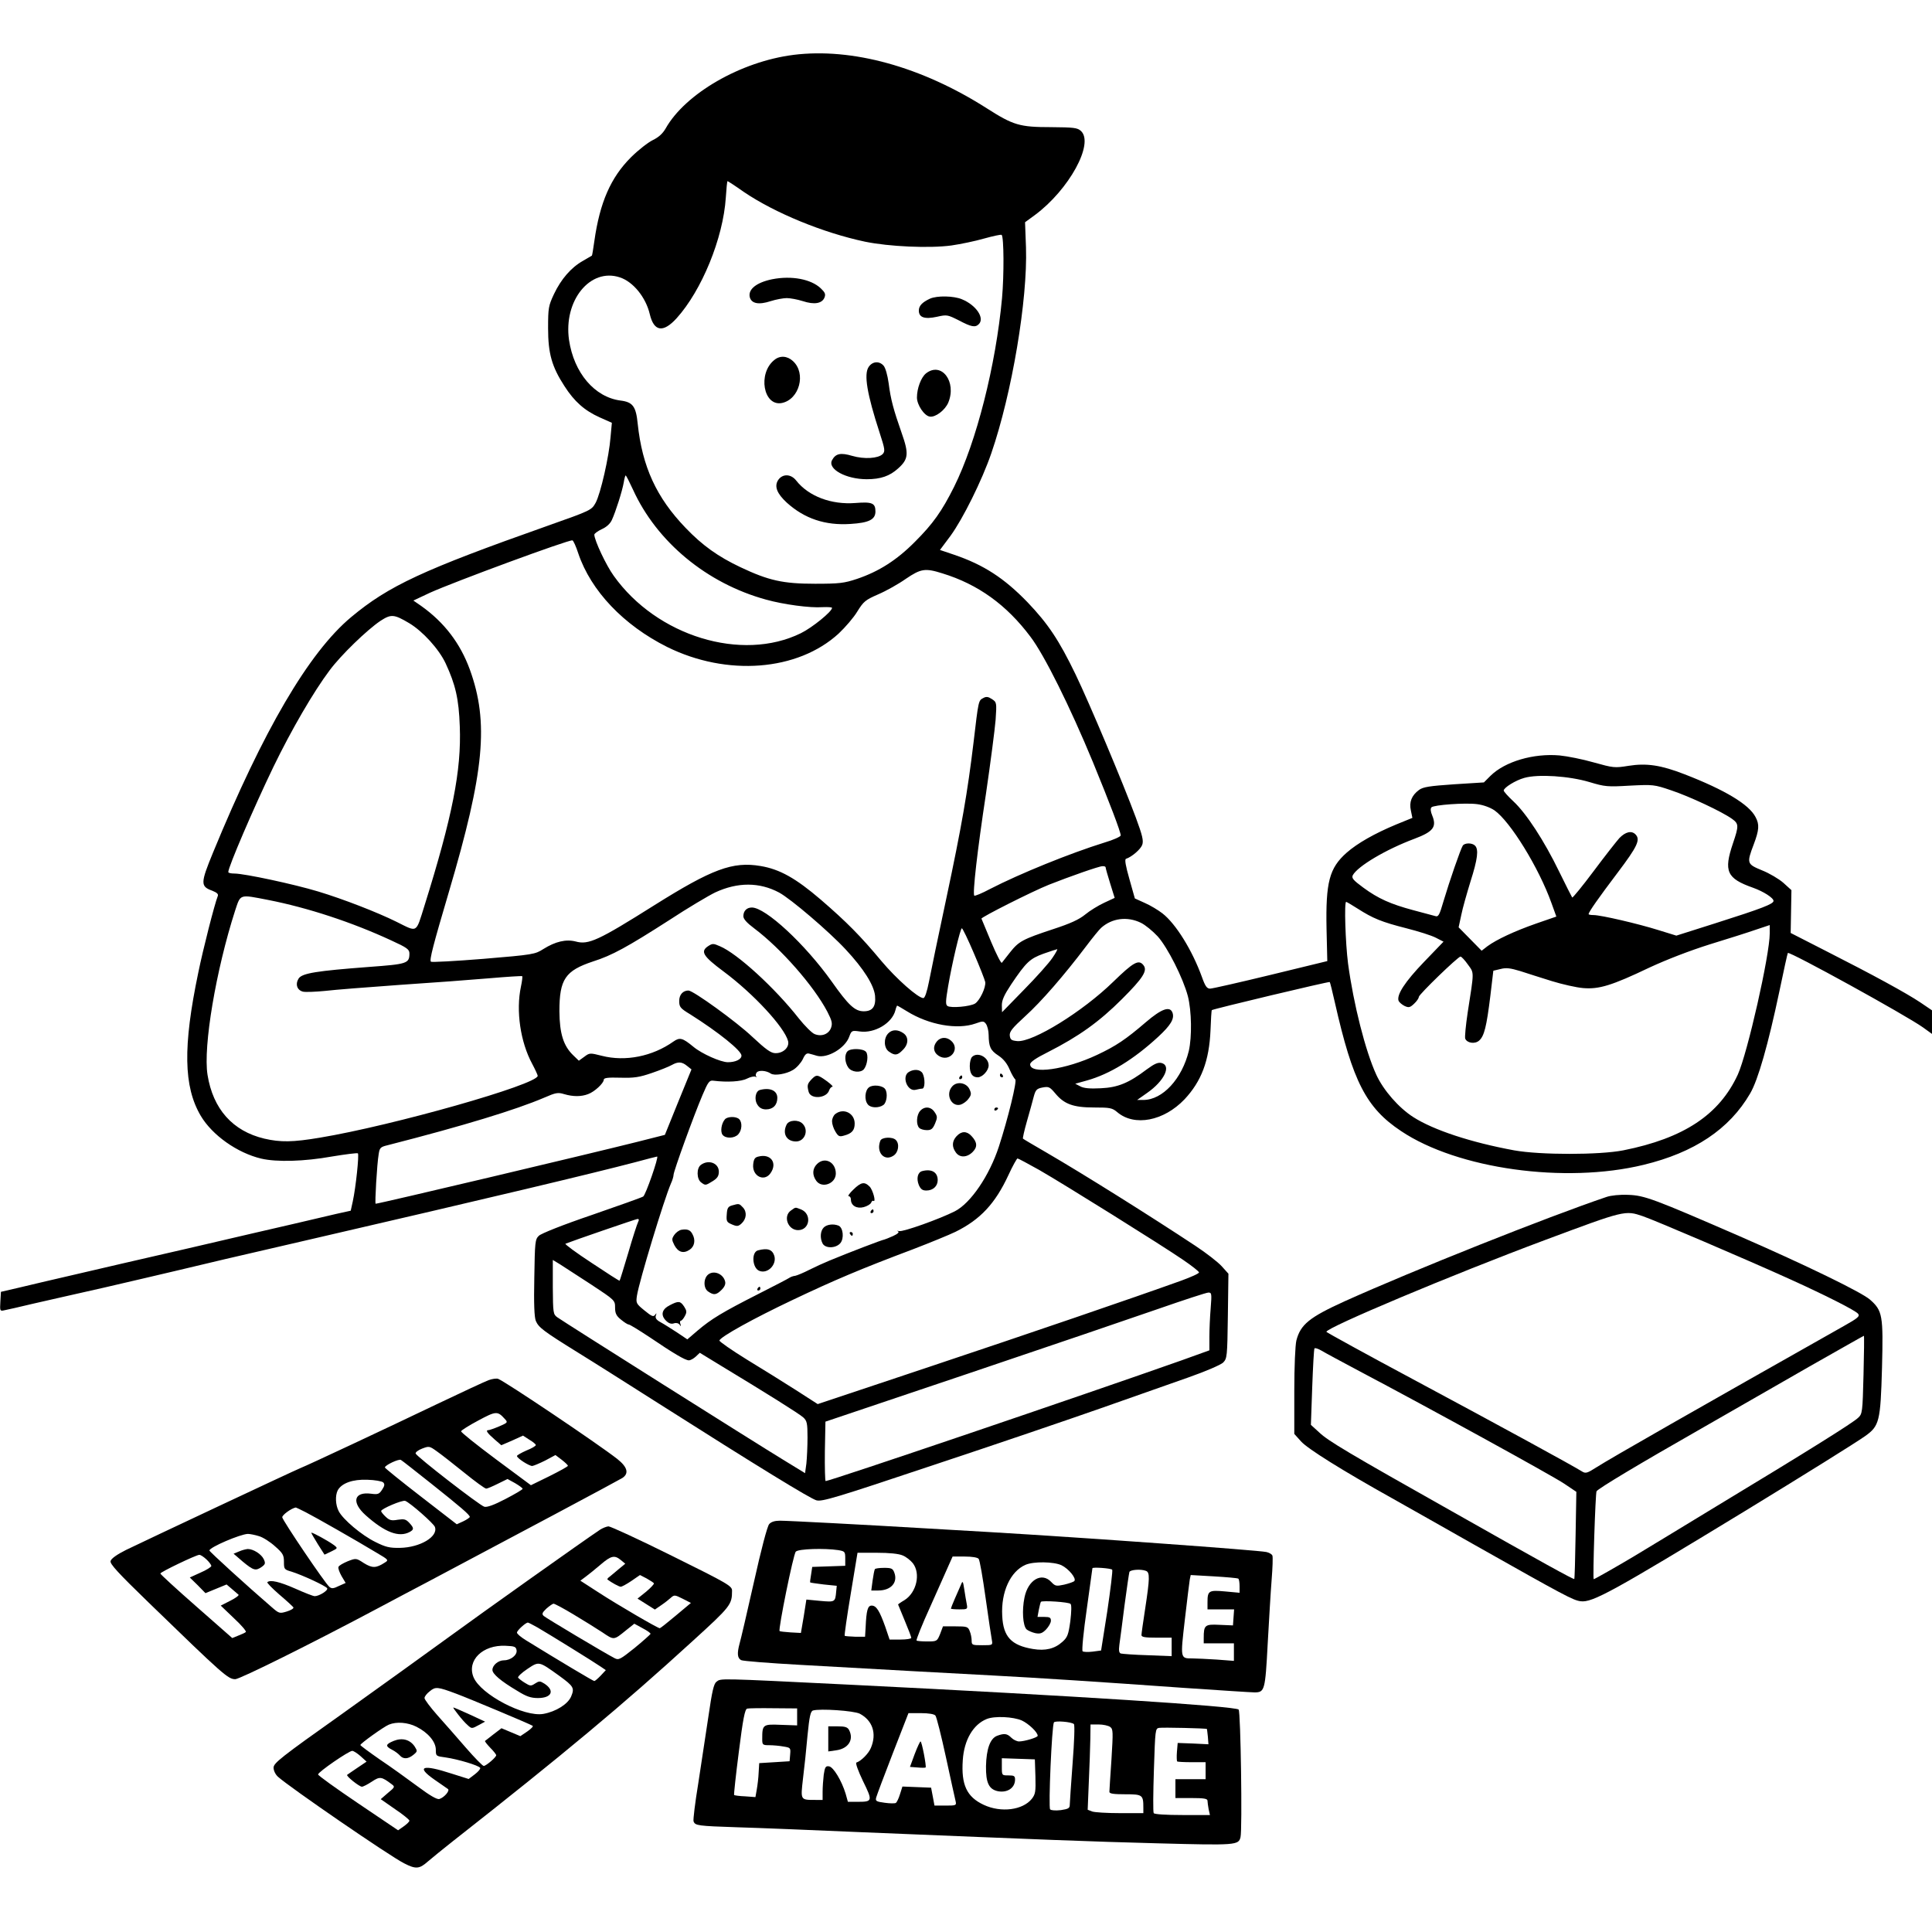 <svg xmlns="http://www.w3.org/2000/svg" width="1024pt" viewBox="0 0 1024 1024" preserveAspectRatio="xMidYMid meet" height="1024pt"><g transform="matrix(.1 0 0 -.1 0 1024)"><path d="m4205 9949c-278-35-573-205-677-390-15-26-36-46-67-61-25-12-78-53-117-92-107-107-165-239-194-445-6-41-11-75-13-76-1-1-23-13-48-28-62-35-115-96-153-176-29-62-31-73-31-181 0-134 20-204 87-307 52-81 106-129 186-165l65-29-7-76c-8-104-53-300-79-348-22-39-23-40-255-122-662-234-842-318-1041-484-224-187-465-599-732-1248-67-163-67-179-4-202 25-10 34-18 29-29-17-43-78-282-103-405-82-392-78-605 13-759 61-103 194-197 321-227 82-19 228-15 373 11 73 12 135 20 139 17 7-8-11-180-27-254l-11-50-77-17c-42-10-142-33-222-52-80-18-332-77-560-130-228-52-503-116-610-141s-238-55-290-68l-95-22-3-52c-3-49-2-51 20-46 13 2 81 18 153 35 72 16 240 55 375 85 135 31 308 72 385 90 77 19 383 91 680 159 1008 233 1523 356 1752 416 62 17 114 30 116 30 10 0-61-205-74-212-8-5-131-49-273-98-153-52-268-98-280-110-20-19-21-34-24-221-3-139 0-210 8-230 15-35 38-53 225-169 83-51 272-171 420-265 538-342 808-507 842-517 30-8 95 11 621 187 323 107 722 243 887 301s373 131 463 163c94 33 172 67 185 79 21 22 22 31 25 247l3 224-36 40c-20 22-82 70-138 107-245 162-593 380-787 493-69 40-127 74-128 76-2 2 7 43 21 92 14 48 30 107 36 130 10 37 16 43 47 49 33 6 38 3 67-31 47-57 95-75 206-75 84 0 96-2 123-25 91-77 246-47 356 68 90 96 131 205 138 366 2 57 5 106 7 107 6 6 622 153 625 149 2-2 14-50 27-108 95-420 166-559 351-682 300-201 869-280 1285-179 269 65 455 189 565 378 42 71 96 261 155 541 23 110 43 202 45 204 8 10 626-330 717-395l47-34v63 62l-62 42c-75 50-247 144-501 273l-186 95 2 113 2 114-43 39c-24 21-75 51-113 66-80 33-82 37-44 137 29 77 31 106 10 145-34 67-162 144-376 227-126 49-202 60-297 45-74-12-81-11-185 18-59 17-140 33-181 37-138 12-289-32-366-108l-35-35-159-10c-130-9-163-14-185-30-39-29-53-64-43-109l8-39-86-35c-115-48-205-99-263-150-91-81-111-155-106-404l4-170-300-73c-165-40-310-73-321-73-17 0-26 12-44 63-51 140-137 280-209 336-22 17-63 42-93 55l-53 24-29 103c-20 70-26 104-18 107 31 10 78 51 86 74 8 22 1 50-34 145-69 186-245 604-319 758-88 182-146 269-255 383-124 128-232 198-387 251l-77 26 56 75c65 89 167 294 216 437 110 319 193 815 184 1091l-5 134 52 38c181 134 316 380 244 446-19 17-38 19-158 20-167 0-200 10-341 100-345 220-713 322-1025 283zm-263-726c165-112 421-217 643-264 126-26 340-36 458-20 48 7 126 23 174 37 47 13 88 22 92 19 12-12 13-212 2-335-33-357-136-763-254-1000-65-130-112-196-207-291-97-98-192-158-307-197-69-23-94-26-223-26-170 0-246 17-396 88-118 56-201 115-290 208-155 161-230 325-254 552-9 92-26 115-91 123-138 18-247 147-273 321-30 209 112 384 269 332 71-23 138-106 159-195 22-93 71-100 142-22 133 147 247 424 261 640 3 48 7 87 9 87s41-25 86-57zm-587-1578c126-277 391-497 705-583 93-26 234-45 300-40 28 1 50 0 50-4 0-19-104-104-165-134-313-154-764-16-992 304-40 55-102 187-103 218 0 6 18 19 39 29 25 11 45 29 54 49 20 43 55 153 63 199 3 20 8 37 10 37 3 0 20-34 39-75zm-290-338c67-199 241-381 471-496 317-157 692-128 909 71 35 33 80 85 99 117 33 53 42 61 111 91 42 18 108 55 146 82 80 54 102 58 194 29 189-58 340-167 466-335 74-97 210-371 332-666 89-217 147-369 147-388 0-6-39-24-87-38-180-56-447-164-606-246-43-23-80-38-83-35-10 9 16 239 62 541 24 164 47 341 51 391 6 91 6 93-20 110-20 13-30 14-46 5-25-13-25-13-51-235-32-265-62-440-145-830-41-192-82-389-91-437-11-56-22-88-30-88-28 0-143 102-222 196-110 132-184 207-322 326-132 113-217 161-319 178-148 25-257-16-563-208-297-187-349-211-417-192-51 13-107 0-171-40-44-28-53-30-317-52-150-12-275-19-279-15-9 8 12 88 95 369 189 639 213 899 111 1180-51 139-135 249-257 336l-42 29 87 41c128 58 738 283 756 278 5-1 19-32 31-69zm-896-370c72-43 158-138 193-213 52-112 70-188 75-334 9-234-39-477-188-953-46-146-34-139-149-82-99 49-281 120-414 160-129 39-391 95-443 95-18 0-33 3-33 8 0 27 133 337 239 557 95 196 213 399 298 512 61 82 198 214 269 262 57 37 72 36 153-12zm6255-842c83-25 96-26 215-19 123 6 128 6 219-25 96-32 269-113 322-151 36-26 37-36 5-130-50-148-33-186 106-235 56-20 109-54 109-70s-58-39-310-119l-205-65-94 29c-108 34-306 80-345 80-14 0-26 2-26 5 0 11 52 85 154 220 105 139 122 175 94 203-21 21-53 13-85-20-16-18-78-97-137-176s-110-141-113-139c-2 3-34 65-70 139-78 161-173 307-242 371-28 26-51 52-51 57 0 15 62 54 109 67 73 21 238 10 345-22zm-503-150c84-59 235-304 302-491l26-72-107-37c-117-41-210-85-258-120l-31-24-61 62-61 62 14 65c7 36 30 116 49 178 38 119 44 170 24 190-16 16-55 15-65 0-12-19-71-190-101-291-23-79-28-88-46-82-12 3-64 17-116 31-119 32-185 61-265 120-53 39-62 50-55 65 26 48 176 137 326 193 101 38 120 63 95 124-9 21-10 37-4 43 13 13 179 25 241 17 33-4 69-17 93-33zm-2061-302c0-5 11-43 24-85l24-77-56-26c-30-14-76-42-100-62-33-27-79-48-171-78-160-53-181-64-227-122-21-27-41-52-44-56-4-4-29 45-56 109-27 65-50 121-52 125-3 7 268 144 358 180 109 43 265 98 283 98 9 1 17-2 17-6zm-1730-134c61-33 263-205 353-302 95-102 149-188 155-245 5-57-13-82-60-82s-81 32-170 158c-141 198-350 392-423 392-27 0-45-18-45-46 0-15 18-35 58-65 141-106 315-304 387-441 24-47 28-61 20-85-12-34-50-49-87-34-14 5-52 43-84 83-126 161-327 345-419 383-34 15-39 15-62 0-42-28-27-53 82-134 160-119 323-296 342-369 8-33-26-65-67-64-24 0-50 19-123 87-83 79-313 245-338 245-29 0-49-22-49-55 0-32 5-39 58-71 152-96 272-193 272-219 0-20-32-35-72-35-38 0-139 45-183 82-57 47-72 51-105 28-111-79-255-108-380-76-63 16-65 16-93-5l-29-21-28 27c-54 51-74 117-75 235 0 170 31 215 178 264 101 32 181 76 404 219 99 65 209 130 244 147 119 55 234 55 339-1zm-2708-39c209-41 444-118 653-215 81-37 95-47 95-68 0-54-12-57-215-72-277-21-353-33-372-61-19-30-9-62 23-70 13-3 66-1 117 4 50 6 229 20 397 32 168 11 381 27 474 35s171 13 174 11c2-3-1-28-7-56-27-127-3-293 60-409 16-30 29-59 29-63 0-46-769-264-1155-328-143-24-208-25-294-5-168 40-272 157-301 338-24 150 45 556 146 870 30 90 21 87 176 57zm5774-46c81-52 128-71 258-104 63-16 133-38 156-50l41-21-103-107c-101-105-147-175-135-207 4-8 18-20 32-27 22-10 29-8 50 12 14 13 25 29 25 36 0 13 208 214 221 214 5 0 23-19 39-42 34-47 34-31-1-255-10-67-16-129-13-138 10-24 52-30 74-10 27 24 39 74 59 235l16 135 38 9c30 8 52 5 105-11 37-12 112-36 167-53s130-34 166-37c84-7 151 13 352 109 93 43 212 89 320 123 95 29 205 64 245 78l72 24v-44c0-115-118-635-169-748-98-213-286-338-607-402-127-25-441-25-579 0-228 42-426 107-534 176-78 50-158 142-196 224-58 126-121 375-150 590-14 110-21 327-10 327 2 0 30-16 61-36zm-1149-75c23-11 63-44 89-72 53-59 135-222 160-317 20-79 22-215 5-290-36-148-139-260-241-260h-33l54 38c90 63 129 144 75 158-19 4-37-4-78-34-95-72-153-96-244-100-57-3-90 0-108 10l-27 14 61 17c122 34 249 112 379 232 66 61 86 95 76 126-13 39-58 23-142-49-106-91-158-126-258-173-168-79-355-105-355-50 0 12 31 33 95 65 163 83 271 160 392 281 112 112 137 151 113 180-25 31-53 15-160-89-162-158-426-321-508-314-31 3-37 7-40 29-2 21 12 39 82 103 84 76 205 215 323 371 33 44 69 88 79 97 58 52 139 62 211 27zm-885-162c31-72 58-141 60-152 4-29-29-98-54-114-26-16-128-25-146-13-11 7-10 26 3 103 21 124 65 309 73 309 4 0 33-60 64-133zm416-24c-18-27-85-102-150-168l-117-120-1 37c0 27 12 54 49 110 80 119 100 137 171 163 36 13 69 23 73 24s-7-20-25-46zm-771-283c116-72 266-99 363-65 39 14 44 14 56-2 7-10 14-36 14-58 1-63 9-82 52-110 26-17 46-42 59-73 11-26 25-49 30-53 11-6-39-210-87-357-50-153-149-299-233-342-81-41-274-110-295-105-11 2-15 2-7-1 9-4 1-13-25-25-22-10-43-18-47-19-8 0-181-66-292-112-27-11-75-33-105-48-31-16-65-30-75-32-11-1-24-6-30-10-5-4-80-43-165-86-193-98-250-133-321-193l-56-48-55 37c-31 20-70 45-87 54-22 12-29 22-25 35 5 14 4 15-4 4-9-12-18-8-56 23-44 36-46 39-40 79 12 77 143 508 180 594 8 17 14 38 14 46 0 19 107 314 153 422 30 71 37 80 58 77 74-9 147-5 178 11 18 9 39 14 45 10 6-3 8-3 4 2-4 4-3 14 3 21 11 13 51 10 74-6 19-13 82-3 118 19 19 11 42 37 52 57 12 27 21 34 36 29 10-3 28-7 39-11 55-15 149 40 171 101 12 33 14 34 56 28 79-11 172 44 189 113 3 13 8 24 9 24 2 0 26-14 52-30zm-1166-289 24-19-71-174-70-173-150-38c-251-63-1365-327-1383-327-5 0 7 211 16 262 5 34 9 39 47 48 406 104 680 188 830 252 62 27 73 29 106 19 47-14 91-14 127 0 34 12 83 58 83 76 0 10 21 13 88 11 73-2 100 2 167 25 44 15 91 34 105 42 34 19 54 18 81-4zm1867-552c134-77 648-398 762-476 47-32 85-62 85-67 0-6-43-25-95-44-256-92-803-279-1336-457l-590-197-115 74c-63 40-181 114-262 163-81 50-145 95-144 100 6 20 179 116 388 215 221 105 360 164 639 269 91 35 191 76 224 92 132 65 211 150 281 301 22 48 44 87 48 88 4 0 56-28 115-61zm-2126-276c-5-10-29-83-52-163-24-80-44-146-46-148-1-2-68 41-149 95-81 53-143 99-138 101 37 15 371 130 381 131 9 1 10-4 4-16zm-249-331c126-83 127-84 127-122 0-30 6-44 31-64 17-14 35-26 41-26s56-31 112-68c125-85 188-122 207-122 9 0 25 9 37 20l21 20 113-69c243-147 414-254 436-274 19-18 22-30 22-106 0-47-3-109-6-138l-7-51-116 71c-148 90-1167 733-1197 755-22 16-23 22-24 160v144l38-23c20-13 94-61 165-107zm3284-124c-4-46-7-115-7-154v-71l-147-53c-512-181-1864-640-1887-640-3 0-5 71-4 158l3 157 760 256c418 141 870 295 1005 342s254 86 264 86c18 1 19-5 13-81z"></path><path d="m4093 8760c-83-17-129-53-119-95 9-34 47-42 111-21 28 9 67 16 85 16s57-7 85-16c61-20 102-13 115 19 7 18 3 27-20 49-52 49-155 68-257 48z"></path><path d="m4929 8657c-41-19-59-38-59-63 0-37 31-47 96-33 53 12 56 11 116-19 66-35 87-39 106-20 32 32-14 101-90 132-43 18-131 20-169 3z"></path><path d="m4104 8332c-89-71-58-247 40-228 93 19 130 157 59 222-30 28-69 31-99 6z"></path><path d="m4604 8295c-26-39-9-142 58-348 29-89 30-99 16-114-24-23-97-28-162-9-61 18-87 12-106-23-25-47 74-101 184-101 74 0 122 17 166 57 55 49 58 78 19 188-43 123-58 177-69 264-6 43-17 82-27 93-23 26-59 23-79-7z"></path><path d="m4908 8261c-26-21-48-79-48-128 0-39 39-97 68-101 30-5 81 34 98 74 46 111-36 219-118 155z"></path><path d="m4124 7695c-21-33-6-71 46-119 94-85 204-122 338-113 97 6 132 23 132 66 0 45-18 52-106 45-127-10-248 35-314 119-28 36-73 37-96 2z"></path><path d="m4707 4762c-25-27-22-78 5-96 31-22 45-20 73 9 31 30 32 69 3 89-30 21-61 20-81-2z"></path><path d="m4967 4722c-24-27-21-59 8-78 57-37 117 34 67 79-24 22-55 21-75-1z"></path><path d="m4492 4668c-17-17-15-59 4-86 17-25 65-30 83-9 18 23 25 75 11 92-15 18-81 20-98 3z"></path><path d="m5152 4638c-7-7-12-28-12-48 0-40 14-60 42-60 25 0 58 36 58 63 0 44-59 74-88 45z"></path><path d="m4818 4559c-41-23-9-107 36-95 12 3 27 6 34 6 15 0 16 54 2 81-12 21-45 24-72 8z"></path><path d="m5300 4540c0-5 5-10 11-10 5 0 7 5 4 10-3 6-8 10-11 10-2 0-4-4-4-10z"></path><path d="m4300 4518c-21-23-23-31-14-65 11-41 96-35 109 9 4 10 11 18 17 18s-8 14-30 30c-50 36-55 36-82 8z"></path><path d="m5085 4530c-3-5-1-10 4-10 6 0 11 5 11 10 0 6-2 10-4 10-3 0-8-4-11-10z"></path><path d="m5047 4482c-37-41-6-110 44-97 13 4 32 17 42 31 16 21 16 28 5 52-17 34-66 42-91 14z"></path><path d="m4606 4477c-22-16-26-68-6-91 15-19 59-20 83-2 17 14 23 61 9 83-13 20-65 26-86 10z"></path><path d="m4028 4463c-24-6-32-51-13-79 10-16 25-24 45-24 37 0 60 23 60 61 0 39-39 56-92 42z"></path><path d="m4877 4352c-20-22-22-73-5-90 7-7 25-12 41-12 23 0 31 7 43 35 13 31 13 38-2 60-19 30-54 33-77 7z"></path><path d="m5270 4359c0-5 5-7 10-4 6 3 10 8 10 11 0 2-4 4-10 4-5 0-10-5-10-11z"></path><path d="m4428 4336c-10-7-18-25-18-39 0-15 8-39 18-55 15-25 21-28 45-21 42 11 57 28 57 64 0 55-59 84-102 51z"></path><path d="m3842 4307c-19-22-25-66-12-82 17-21 63-19 83 3s22 63 5 80c-16 16-63 15-76-1z"></path><path d="m4170 4281c-25-48-2-91 49-91 47 0 69 60 35 94-22 23-71 20-84-3z"></path><path d="m5070 4218c-24-26-26-56-4-86 20-29 59-28 89 2 27 27 25 52-6 85-25 27-53 27-79-1z"></path><path d="m4666 4194c-24-61 21-112 70-79 26 17 33 62 12 83-18 18-75 15-82-4z"></path><path d="m4020 4110c-19-4-25-13-28-42-6-62 59-94 92-46 38 54 1 105-64 88z"></path><path d="m4330 4070c-24-24-26-57-4-88 30-43 104-16 104 38 0 61-59 91-100 50z"></path><path d="m3715 4066c-24-17-23-75 1-93 23-17 23-17 62 7 24 15 32 27 32 50 0 45-54 66-95 36z"></path><path d="m4888 4033c-24-6-32-39-18-74 10-22 19-29 40-29 35 0 60 23 60 55 0 42-32 61-82 48z"></path><path d="m4523 3935c-20-19-31-35-25-35 7 0 12-8 12-18 0-32 31-50 68-40 18 5 35 15 39 23 3 8 8 13 12 10 16-9-3 59-20 76-27 27-45 24-86-16z"></path><path d="m3880 3851c-21-6-26-14-28-47-3-38 0-42 28-54 26-11 33-10 49 4 28 25 31 62 9 86-20 21-20 22-58 11z"></path><path d="m4192 3824c-43-30-16-104 38-104 63 0 74 87 15 110-32 12-26 13-53-6z"></path><path d="m4615 3820c-3-5-1-10 4-10 6 0 11 5 11 10 0 6-2 10-4 10-3 0-8-4-11-10z"></path><path d="m4366 3734c-18-18-21-56-6-85 15-27 70-26 94 2 21 25 15 83-10 93-28 11-62 6-78-10z"></path><path d="m3612 3722c-12-2-29-14-38-27-14-21-14-26 0-54 20-38 48-47 81-25 26 17 33 51 15 83-11 22-27 28-58 23z"></path><path d="m4505 3700c3-5 8-10 11-10 2 0 4 5 4 10 0 6-5 10-11 10-5 0-7-4-4-10z"></path><path d="m4018 3613c-37-9-31-95 7-109 44-17 93 33 79 80-11 34-36 42-86 29z"></path><path d="m3755 3486c-27-20-28-73-2-91 30-21 44-19 72 9 16 16 22 31 18 45-10 39-58 59-88 37z"></path><path d="m4015 3410c-3-5-1-10 4-10 6 0 11 5 11 10 0 6-2 10-4 10-3 0-8-4-11-10z"></path><path d="m3550 3322c-42-21-50-52-20-82 14-14 28-19 42-14 12 4 24 1 30-7 8-11 9-10 4 4-3 9-2 17 3 17 4 0 14 11 21 25 11 20 10 28-4 50-20 30-30 31-76 7z"></path><path d="m8515 3896c-311-105-1022-388-1388-553-187-85-234-123-256-208-6-26-11-136-11-269v-226l36-40c35-39 217-153 484-302 74-42 270-152 435-246 480-271 523-294 563-299 62-8 171 52 872 479 316 193 584 360 635 396 76 54 82 77 90 362 7 279 3 303-64 362-45 39-336 181-689 335-460 200-506 217-592 220-44 2-92-3-115-11zm192-102c60-20 543-227 758-324 211-95 368-175 383-193 11-13 0-23-75-65-763-431-1235-700-1313-750-47-30-56-33-75-21-51 32-443 246-878 479-262 140-476 258-477 261-1 22 667 303 1160 487 421 157 423 158 517 126zm1170-841c-5-199-6-207-29-228-27-26-258-171-753-470-192-117-390-237-440-267-79-47-203-118-208-118-6 0 9 457 15 466 10 15 214 138 558 334 157 90 413 237 570 327 157 89 287 163 289 163s1-93-2-207zm-2667 17c360-190 1019-552 1081-594l64-43-4-229c-2-126-5-231-7-233-3-4-165 85-649 359-545 307-656 373-702 417l-45 41 7 199c4 109 9 202 12 206 2 4 19-1 36-11 18-11 111-61 207-112z"></path><path d="m2590 2925c-19-7-144-65-278-129-248-119-681-322-717-336-31-12-841-393-927-435-48-24-79-46-82-59-4-15 39-62 202-220 397-385 421-406 459-406 24 0 405 189 758 377 83 44 197 105 255 135 470 249 1012 538 1038 554 37 24 28 58-26 101-102 80-593 410-632 425-8 3-31 0-50-7zm84-204c19-20 18-21-28-41-26-11-52-20-57-20-17 0-7-15 31-48l37-32 58 25 57 26 34-22c19-11 34-24 34-28 0-5-22-18-50-29-27-12-50-25-50-29 0-12 64-53 81-53 8 1 39 14 69 29l54 29 33-25c18-14 33-28 33-32s-44-28-98-55l-98-48-186 138c-103 77-186 143-184 148 1 5 42 31 91 57 93 50 102 51 139 10zm-214-286c58-47 110-85 117-85 6 0 34 12 62 26l51 25 40-22c22-13 40-26 40-30s-41-28-91-54c-61-32-98-45-112-41-25 7-358 265-364 282-2 6 13 18 34 26 37 14 39 14 78-14 23-16 88-67 145-113zm-175-58c157-125 205-166 205-177 0-3-15-14-34-23l-35-16-190 147c-105 81-190 150-191 154 0 12 74 47 85 40 6-3 78-60 160-125zm-254 6c9-9 8-18-6-39-15-23-22-26-58-21-91 12-106-45-29-114 102-91 176-119 233-89 24 13 24 21-2 49-18 19-27 21-61 16-33-6-44-3-64 16-13 12-24 26-24 30 0 12 113 60 128 54 26-10 151-120 157-138 19-51-78-109-185-111-55-1-76 4-130 31-72 35-173 120-195 164-17 33-19 82-5 110 21 38 79 59 157 56 40-1 78-8 84-14zm-411-158c51-26 267-149 378-216 63-37 63-38 40-52-45-29-65-29-109-2-41 27-42 27-86 10-24-10-47-23-49-30-3-7 5-28 16-48l22-37-36-16c-28-14-38-15-50-5-24 20-248 352-250 369-1 12 48 48 72 52 1 0 25-11 52-25zm-247-127c21-6 60-31 85-54 41-36 47-46 47-82 0-38 1-41 40-52 55-17 181-75 189-88 7-11-42-42-66-42-8 0-54 18-103 40-84 37-133 48-148 34-3-3 25-32 63-65 38-32 71-63 75-68 3-6-12-15-34-22-39-12-42-11-80 22-129 111-331 295-331 301 0 17 164 87 204 88 10 0 37-5 59-12zm-279-123c14-13 26-29 26-35 0-5-26-22-57-35l-57-26 42-41 41-42 56 23 56 23 27-23c15-13 31-27 36-31 5-3-15-18-43-32l-51-26 70-67c39-36 67-69 63-73s-22-12-40-19l-32-13-190 167c-105 92-191 171-191 175 0 8 188 98 206 99 6 1 23-10 38-24z"></path><path d="m1650 2116c0-3 16-30 35-61l35-55 36 17c34 17 35 17 15 33-31 23-121 72-121 66z"></path><path d="m1267 2017-29-12 50-43c56-46 67-49 99-27 19 14 21 19 11 41-13 27-55 54-85 54-10-1-31-6-46-13z"></path><path d="m4077 2162c-10-10-43-136-81-307-36-160-70-306-76-326-14-52-12-77 8-88 9-5 150-16 312-25 457-26 807-45 1015-56 247-13 585-35 1018-66 191-13 360-24 376-24 54 0 57 10 70 257 7 125 16 279 21 341s7 119 4 127-18 16-32 19c-49 10-947 75-1472 106-96 5-251 15-345 20-301 18-719 40-761 40-27 0-47-6-57-18zm366-138c35-6 37-8 37-45v-38l-87-3-88-3-6-40c-4-22-6-41-5-42 1-2 34-6 72-11l69-7-3-30c-5-57-6-57-85-50l-73 7-14-89-15-88-55 3c-30 2-56 5-58 7-8 8 73 409 86 421 14 15 153 19 225 8zm341-28c18-7 42-26 54-41 43-55 20-156-44-196-19-11-34-22-34-23s16-39 35-85c19-45 35-87 35-92s-26-9-58-9h-57l-23 68c-30 84-47 112-72 112-21 0-28-25-32-115l-3-50h-52c-29 1-54 3-56 5-2 3 12 103 32 222l36 218h103c65 0 115-5 136-14zm403-18c6-7 22-101 37-208s30-207 33-222c5-28 5-28-51-28-53 0-56 1-56 24 0 14-4 36-10 50-9 24-14 26-76 26h-66l-15-40c-16-39-17-40-68-40-28 0-54 2-57 5s29 84 72 178c42 95 87 194 98 220l21 47h64c40 0 68-5 74-12zm439-34c39-19 81-71 68-84-5-5-29-13-54-19-42-9-47-8-68 14-50 54-123 12-142-82-14-67-9-149 11-169 8-7 29-16 46-20 26-5 37-1 57 19 14 15 26 35 26 47 0 16-6 20-35 20h-36l7 38c4 20 9 39 11 42 7 8 148-1 157-11 6-5 5-40-1-91-10-72-15-86-42-110-41-37-90-49-156-38-115 19-158 65-163 176-7 126 43 235 123 270 43 19 150 17 191-2zm269-24c3-5-9-104-26-219l-33-209-45-6c-25-3-49-2-53 2-5 5 5 105 22 223 16 118 30 215 30 217 0 7 100 0 105-8zm179-6c21-8 20-40-4-198-11-71-20-135-20-142 0-11 19-14 80-14h80v-49-49l-127 5c-71 2-134 7-142 9-10 3-12 16-8 47 3 23 16 116 27 207 12 91 24 171 26 178 4 12 60 17 88 6zm489-41c4-2 7-20 7-40v-35l-76 7c-87 8-94 4-94-57v-38h71 70l-3-42-3-43-71 3c-78 4-84-1-84-70v-28h80 80v-46-47l-92 7c-50 3-107 6-127 6-66 0-65-3-41 206 12 104 24 200 26 212l5 24 122-7c67-4 125-9 130-12z"></path><path d="m4637 1923c-3-5-8-32-12-60l-7-53h37c67 0 105 42 85 95-8 22-16 25-54 25-25 0-47-3-49-7z"></path><path d="m5093 1840c-6-14-21-47-32-73-12-27-21-51-21-53s20-4 45-4c43 0 44 1 39 28-3 15-9 50-13 77-7 47-9 48-18 25z"></path><path d="m3180 2132c-87-58-629-443-800-568-113-82-368-266-567-408-326-231-363-261-363-285 0-16 10-36 23-48 62-56 593-421 669-459 62-32 81-30 125 9 21 18 81 67 133 108 587 461 900 722 1271 1061 202 184 209 193 209 267 0 25-20 37-317 184-175 87-327 157-338 157-11-1-31-9-45-18zm111-161 23-19-34-28c-18-16-41-34-49-41-9-6-14-13-11-15 21-16 61-38 70-38 6 0 32 14 57 31l45 31 35-18c19-11 37-22 39-26 2-3-16-23-41-44l-46-37 46-29 46-29 32 22c18 12 41 30 52 40 19 17 22 16 64-5l43-22-80-67c-44-37-82-67-85-67-11 0-225 125-322 188l-99 64 28 21c15 11 51 40 79 64 56 48 74 52 108 24zm-251-288c52-31 121-74 153-95 62-42 60-42 125 11l44 35 44-24c25-13 43-26 42-30-2-4-40-38-85-75-75-60-84-65-105-54-54 28-364 213-376 224-11 10-9 17 14 39 16 14 33 26 38 26 6 0 53-25 106-57zm-191-69c67-39 301-184 334-207l28-19-27-29c-15-16-31-29-34-29-6 0-190 110-362 216-26 16-48 34-48 41 0 11 46 53 58 53 3 0 26-12 51-26zm-111-121c4-25-31-53-67-53-30 0-61-26-61-51 0-21 44-59 132-111 48-30 72-38 109-38 73 0 91 39 35 76-24 15-28 15-50 1-21-14-26-14-53 3-17 10-33 23-37 28-3 5 19 26 49 46 63 42 60 42 169-36 77-56 82-65 63-110-17-40-80-80-147-92-102-18-332 103-370 194-37 89 48 173 170 167 48-2 55-5 58-24zm-320-230c65-24 389-160 405-170 5-3-8-16-28-30l-37-25-50 21-50 21-42-32c-22-18-43-33-45-35-3-2 10-18 27-36 18-18 32-36 32-40 0-11-53-56-66-57-6 0-49 44-95 97s-114 131-151 172c-37 42-68 83-68 91s12 24 28 36c30 25 41 24 140-13zm-211-175c62-31 103-80 103-122 0-34 1-34 53-41 63-9 174-42 182-55 3-5-10-20-28-34l-33-25-92 29c-153 50-189 37-90-32 34-24 67-46 72-50 12-8-19-45-45-53-12-4-49 17-116 67-54 40-144 105-201 143-56 39-102 73-102 76 0 8 124 97 151 108 41 17 100 12 146-11zm-296-156 32-29-49-33c-27-18-51-35-54-37-7-6 63-62 78-63 7 0 30 12 53 27 42 28 51 27 104-13 19-14 19-16-19-47l-38-33 76-53c42-28 76-56 76-61s-13-18-30-30l-30-21-212 143c-117 79-213 148-212 153 0 13 163 125 181 125 7 0 27-13 44-28z"></path><path d="m2428 1153c16-21 39-47 51-57 21-19 22-19 57 0l35 19-82 38c-44 20-83 37-86 37s9-17 25-37z"></path><path d="m2087 1013c-44-18-46-28-9-47 16-8 34-22 41-30 18-21 44-20 72 3 22 18 22 20 7 44-25 37-66 48-111 30z"></path><path d="m3797 1326c-14-11-23-51-42-182-14-93-38-253-54-356-17-103-28-194-25-202 9-22 21-24 234-31 107-3 402-15 655-26 999-41 1194-49 1572-59 415-11 428-10 438 33 10 39 1 665-10 676-19 18-872 73-2045 131-731 36-697 35-723 16zm428-186v-45l-86 3c-96 4-99 2-99-75 0-31 2-33 38-33 20 0 54-3 75-7 37-6 38-7 35-42l-3-36-80-5-81-5-3-50c-1-27-6-68-10-90l-7-40-54 4c-30 1-57 5-59 7s9 105 25 229c22 175 32 225 44 229 8 2 71 3 140 2l125-1zm332 17c68-36 91-105 59-181-12-30-52-70-77-78-6-2 10-46 35-98 52-106 51-110-29-110h-51l-12 43c-21 69-65 142-88 145-18 3-22-4-28-44-3-26-6-66-6-90v-44h-37c-82 0-80-2-67 113 7 56 18 159 24 229 10 101 16 128 29 132 37 11 216-1 248-17zm401-10c6-7 31-107 56-222 25-116 48-220 51-232 5-22 2-23-53-23h-59l-9 48-9 47-76 3-76 3-13-41c-7-23-17-43-22-46s-32-3-59 1c-45 6-50 9-45 28 3 11 42 116 88 234l83 213h66c41 0 71-5 77-13zm458-26c36-17 84-62 84-81 0-9-70-30-99-30-11 0-30 9-41 20-22 22-37 24-75 10-37-14-57-70-59-161-1-88 15-123 64-133 50-9 90 18 90 62 0 19-5 22-35 22-35 0-35 0-35 45v46l88-3 87-3 3-91c2-81 0-93-19-118-48-60-163-75-255-32-90 42-120 106-111 237 7 107 55 189 127 218 42 17 141 12 186-8zm276-19c5-5 2-93-7-208-8-109-15-209-15-220 0-18-8-22-47-28-27-3-51-2-57 4-10 10 9 443 20 461 6 10 94 3 106-9zm192-15c16-12 16-24 7-172-6-88-11-165-11-172 0-10 23-13 84-13 92 0 96-3 96-72v-28h-124c-69 0-135 4-148 9l-23 9 6 148c4 82 7 184 8 227l1 77h43c24 0 51-6 61-13zm513-11s3-19 5-41l3-40-81 4-82 3-4-47c-2-25-1-48 1-51 2-2 37-4 78-4h73v-45-45h-80-80v-50-50h85c65 0 85-3 85-14 0-7 3-28 6-45l7-31h-146c-89 0-148 4-152 10s-3 109 1 230c7 212 7 219 28 222 19 3 249-2 253-6z"></path><path d="m4390 1024v-67l42 6c65 9 95 57 68 108-8 15-22 19-60 19h-50z"></path><path d="m4848 943-25-68 40-3c21-2 41-2 43 0 5 6-20 138-27 138-3 0-17-30-31-67z"></path></g></svg>